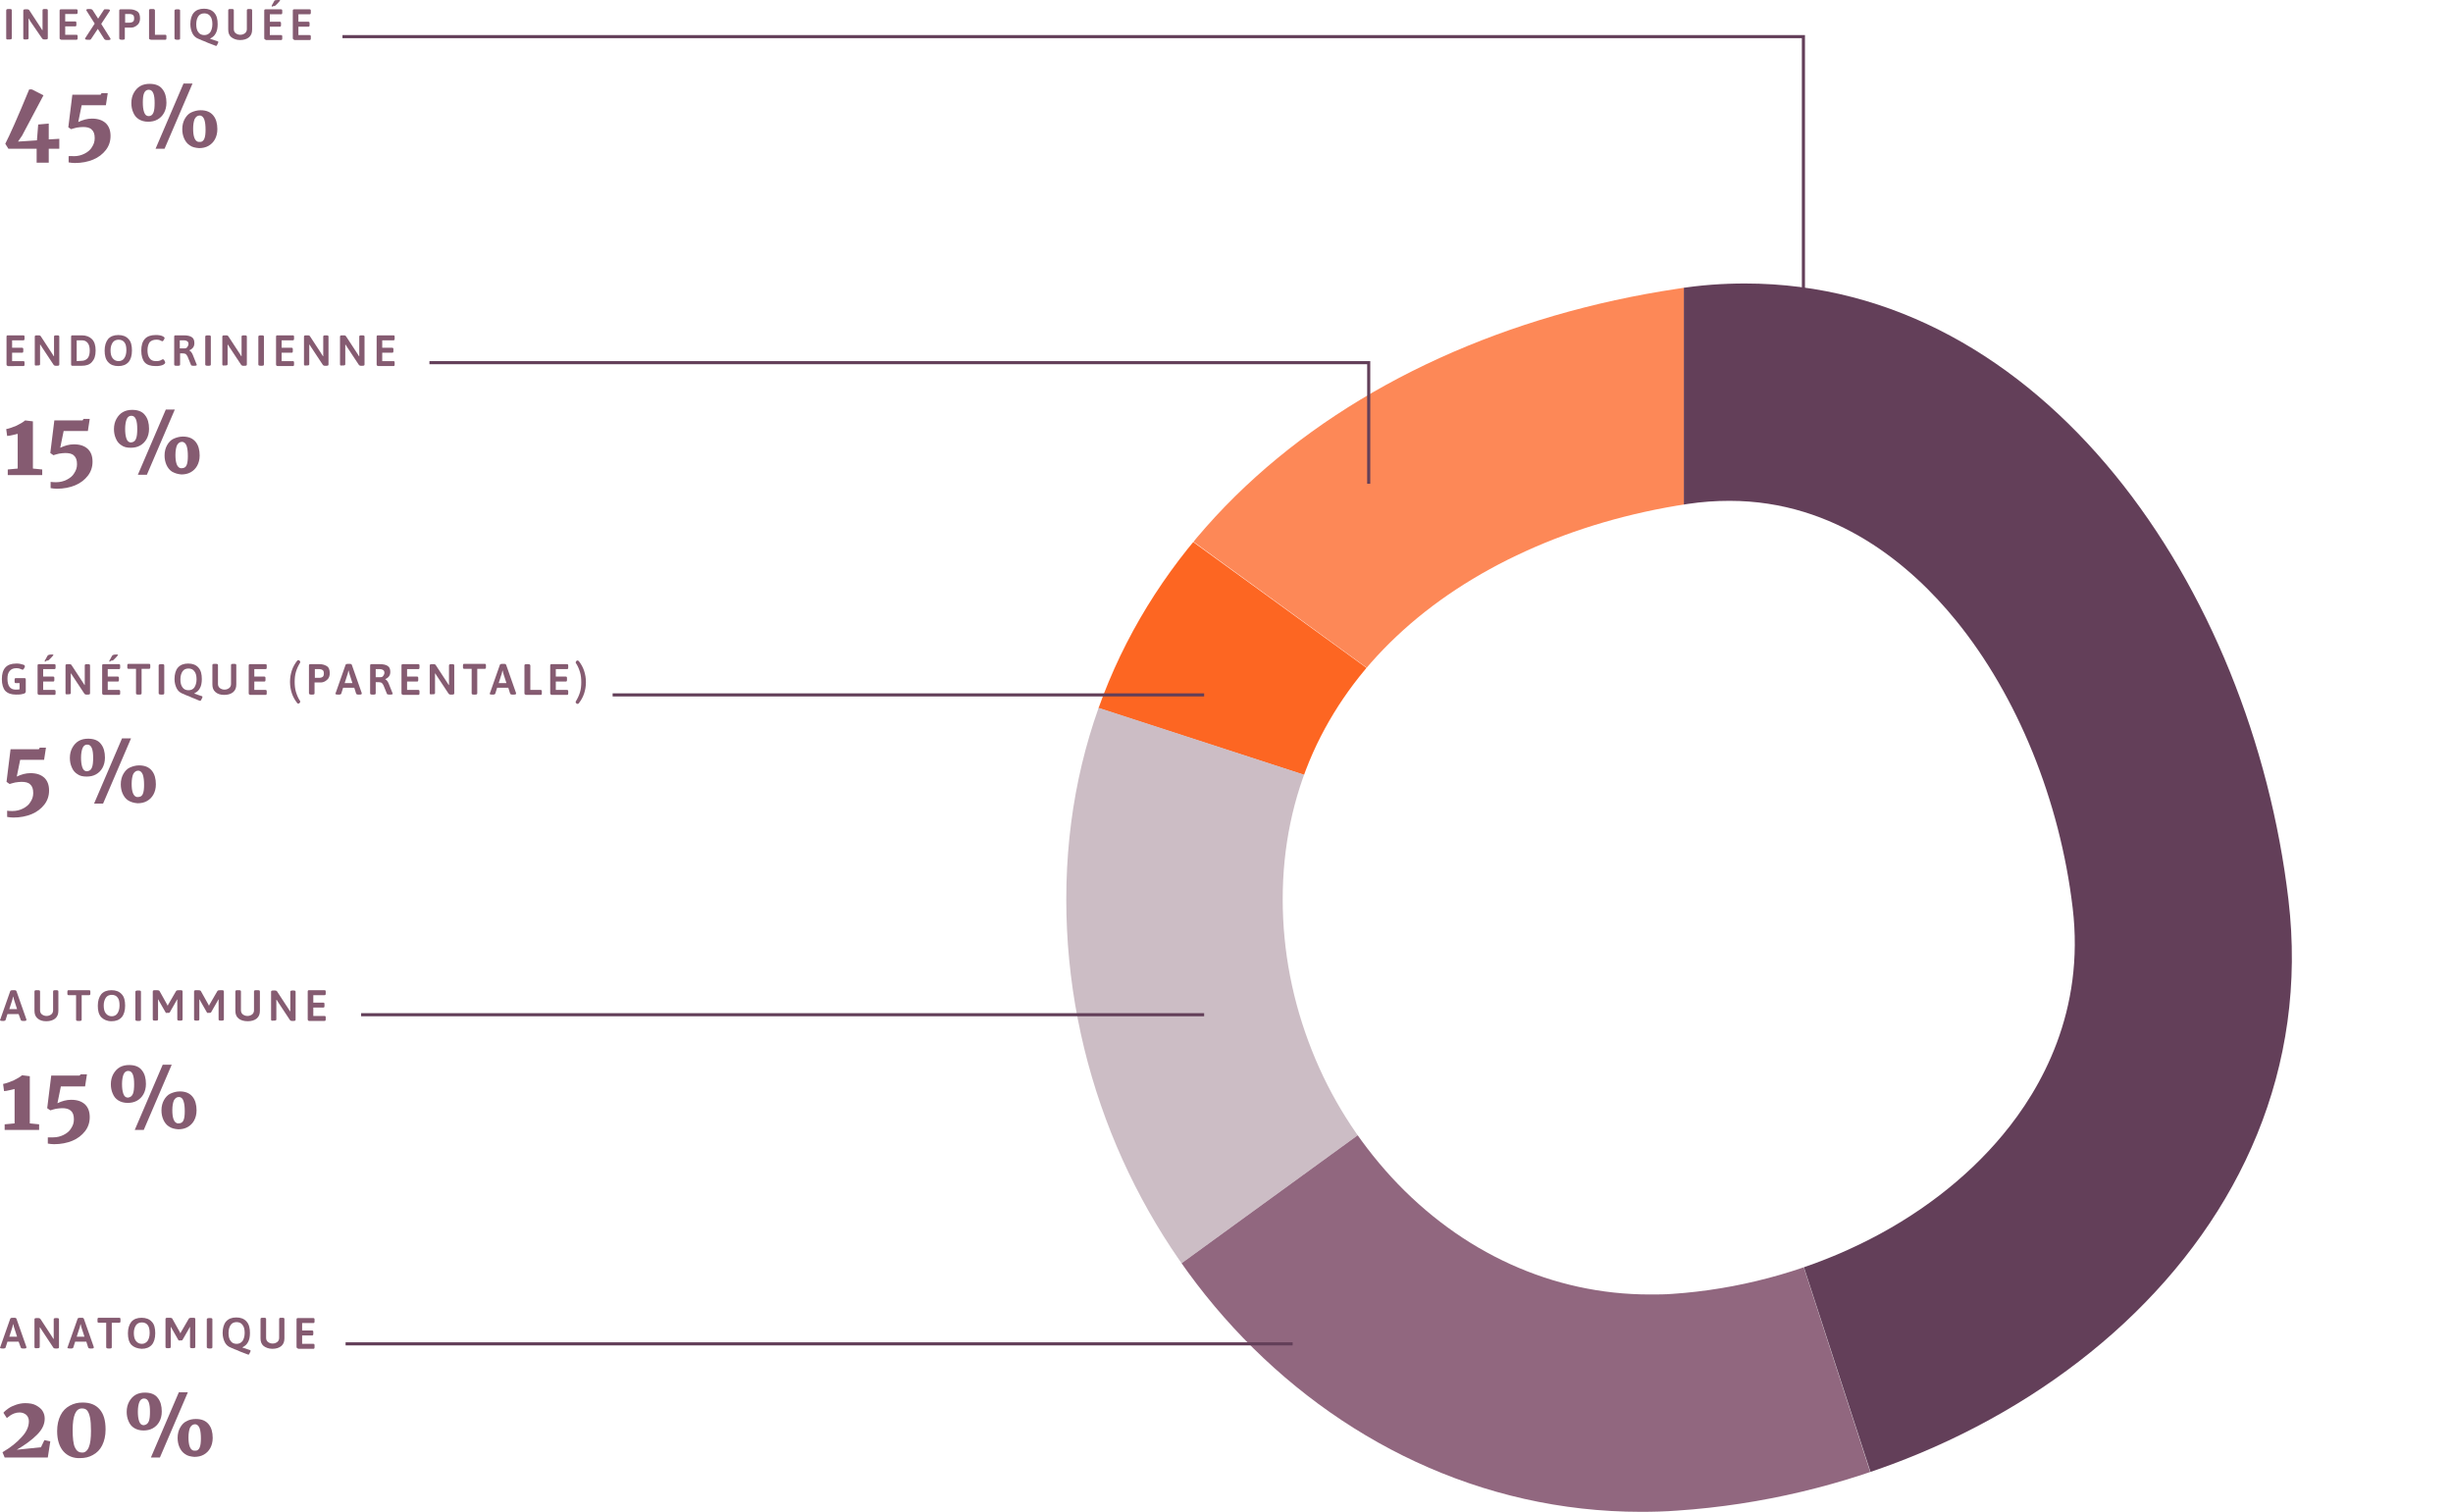 <?xml version="1.0" encoding="utf-8"?>
<!-- Generator: Adobe Illustrator 22.1.0, SVG Export Plug-In . SVG Version: 6.00 Build 0)  -->
<svg version="1.1" id="Layer_1" xmlns="http://www.w3.org/2000/svg" xmlns:xlink="http://www.w3.org/1999/xlink" x="0px" y="0px"
	 viewBox="0 0 790 486.9" style="enable-background:new 0 0 790 486.9;" xml:space="preserve">
<style type="text/css">
	.st0{display:none;}
	.st1{display:inline;}
	.st2{clip-path:url(#SVGID_2_);}
	.st3{fill:#633F59;}
	.st4{fill:#91677F;}
	.st5{fill:#FD6622;}
	.st6{fill:#FD8857;}
	.st7{clip-path:url(#SVGID_6_);}
	.st8{fill:#CCBDC5;}
	.st9{fill:#855B71;}
	.st10{fill:none;stroke:#633F59;stroke-miterlimit:10;}
</style>
<g>
	<g class="st0">
		<g class="st1">
			<defs>
				<path id="SVGID_1_" d="M420,161.3c34.3,0,58.6,20.9,72.9,38.5c19.8,24.3,33.5,58,37.6,92.5c4,33.3-10,58.2-22.5,73.2
					c-11.8,14.2-27.7,26.4-46.2,35.3c-18.6,9-39.4,14.5-60.1,15.9c-2.4,0.2-4.9,0.2-7.4,0.2c-31.2,0-60.7-13.4-83.2-37.8
					c-10.9-11.9-19.6-25.6-25.6-40.8c-6.2-15.6-9.4-32-9.4-48.7c0-16.8,3.3-32.7,9.8-47.3c6.2-13.8,15.2-26.4,26.9-37.4
					c23.2-21.9,56.5-37,93.7-42.6C411.2,161.6,415.6,161.3,420,161.3L420,161.3 M425,91.3c-7.1,0-14.4,0.5-21.8,1.7
					c-108.7,16.3-196.8,88-196.8,196.7c0,104.8,81.9,197.2,185.1,197.2c3.9,0,7.8-0.1,11.7-0.4c108.4-7.3,209.7-88.1,196.8-196.8
					C588.1,189.2,521,91.3,425,91.3L425,91.3z"/>
			</defs>
			<clipPath id="SVGID_2_">
				<use xlink:href="#SVGID_1_"  style="overflow:visible;"/>
			</clipPath>
			<g class="st2">
				<g>
					<g>
						<path class="st3" d="M405.4,287.9l219.7,71.4c39.4-121.3-27-251.7-148.3-291.1c-24.3-7.9-45.9-11.3-71.4-11.3V287.9z"/>
					</g>
				</g>
				<g>
					<g>
						<path class="st4" d="M405.4,287.9l-219.7,71.4C225.1,480.6,355.4,547,476.8,507.6c72.8-23.7,124.7-75.5,148.3-148.3
							L405.4,287.9z"/>
					</g>
				</g>
				<g>
					<g>
						<path class="st5" d="M405.4,287.9L269.6,101.1c-82.6,60-115.5,161.2-83.9,258.3L405.4,287.9z"/>
					</g>
				</g>
				<g>
					<g>
						<path class="st6" d="M405.4,287.9v-231c-51,0-94.5,14.1-135.8,44.1L405.4,287.9z"/>
					</g>
				</g>
			</g>
		</g>
		<g class="st1">
			<defs>
				<path id="SVGID_3_" d="M420,161.3c34.3,0,58.6,20.9,72.9,38.5c19.8,24.3,33.5,58,37.6,92.5c4,33.3-10,58.2-22.5,73.2
					c-11.8,14.2-27.7,26.4-46.2,35.3c-18.6,9-39.4,14.5-60.1,15.9c-2.4,0.2-4.9,0.2-7.4,0.2c-31.2,0-60.7-13.4-83.2-37.8
					c-10.9-11.9-19.6-25.6-25.6-40.8c-6.2-15.6-9.4-32-9.4-48.7c0-16.8,3.3-32.7,9.8-47.3c6.2-13.8,15.2-26.4,26.9-37.4
					c23.2-21.9,56.5-37,93.7-42.6C411.2,161.6,415.6,161.3,420,161.3L420,161.3 M425,91.3c-7.1,0-14.4,0.5-21.8,1.7
					c-108.7,16.3-196.8,88-196.8,196.7c0,104.8,81.9,197.2,185.1,197.2c3.9,0,7.8-0.1,11.7-0.4c108.4-7.3,209.7-88.1,196.8-196.8
					C588.1,189.2,521,91.3,425,91.3L425,91.3z"/>
			</defs>
			<clipPath id="SVGID_4_">
				<use xlink:href="#SVGID_3_"  style="overflow:visible;"/>
			</clipPath>
		</g>
	</g>
	<g>
		<g>
			<defs>
				<path id="SVGID_5_" d="M557,161.3c34.3,0,58.6,20.9,72.9,38.5c19.8,24.3,33.5,58,37.6,92.5c4,33.3-10,58.2-22.5,73.2
					c-11.8,14.2-27.7,26.4-46.2,35.3c-18.6,9-39.4,14.5-60.1,15.9c-2.4,0.2-4.9,0.2-7.4,0.2c-31.2,0-60.7-13.4-83.2-37.8
					c-10.9-11.9-19.6-25.6-25.6-40.8c-6.2-15.6-9.4-32-9.4-48.7c0-16.8,3.3-32.7,9.8-47.3c6.2-13.8,15.2-26.4,26.9-37.4
					c23.2-21.9,56.5-37,93.7-42.6C548.2,161.6,552.6,161.3,557,161.3L557,161.3 M562,91.3c-7.1,0-14.4,0.5-21.8,1.7
					c-108.7,16.3-196.8,88-196.8,196.7c0,104.8,81.9,197.2,185.1,197.2c3.9,0,7.8-0.1,11.7-0.4c108.4-7.3,209.7-88.1,196.8-196.8
					C725.1,189.2,658,91.3,562,91.3L562,91.3z"/>
			</defs>
			<clipPath id="SVGID_6_">
				<use xlink:href="#SVGID_5_"  style="overflow:visible;"/>
			</clipPath>
			<g class="st7">
				<g>
					<g>
						<path class="st6" d="M542.3,289.3L366.1,161.2c42.4-58.4,104.1-89.8,176.3-89.8v217.9H542.3z"/>
					</g>
				</g>
				<g>
					<g>
						<path class="st5" d="M542.3,289.3L335.1,222c7.4-22.9,16.8-41.3,30.9-60.7L542.3,289.3z"/>
					</g>
				</g>
				<g>
					<g>
						<path class="st8" d="M542.3,289.3l-176.2,128c-42.4-58.4-53.3-126.7-30.9-195.4L542.3,289.3z"/>
					</g>
				</g>
				<g>
					<g>
						<path class="st4" d="M542.3,289.3l67.3,207.2c-91.6,29.7-187-1.3-243.6-79.1L542.3,289.3z"/>
					</g>
				</g>
				<g>
					<g>
						<path class="st3" d="M542.3,289.3V71.4c120.3,0,217.9,97.5,217.9,217.9c0,96.3-59,177.5-150.5,207.2L542.3,289.3z"/>
					</g>
				</g>
			</g>
		</g>
		<g>
			<defs>
				<path id="SVGID_7_" d="M557,161.3c34.3,0,58.6,20.9,72.9,38.5c19.8,24.3,33.5,58,37.6,92.5c4,33.3-10,58.2-22.5,73.2
					c-11.8,14.2-27.7,26.4-46.2,35.3c-18.6,9-39.4,14.5-60.1,15.9c-2.4,0.2-4.9,0.2-7.4,0.2c-31.2,0-60.7-13.4-83.2-37.8
					c-10.9-11.9-19.6-25.6-25.6-40.8c-6.2-15.6-9.4-32-9.4-48.7c0-16.8,3.3-32.7,9.8-47.3c6.2-13.8,15.2-26.4,26.9-37.4
					c23.2-21.9,56.5-37,93.7-42.6C548.2,161.6,552.6,161.3,557,161.3L557,161.3 M562,91.3c-7.1,0-14.4,0.5-21.8,1.7
					c-108.7,16.3-196.8,88-196.8,196.7c0,104.8,81.9,197.2,185.1,197.2c3.9,0,7.8-0.1,11.7-0.4c108.4-7.3,209.7-88.1,196.8-196.8
					C725.1,189.2,658,91.3,562,91.3L562,91.3z"/>
			</defs>
			<clipPath id="SVGID_8_">
				<use xlink:href="#SVGID_7_"  style="overflow:visible;"/>
			</clipPath>
		</g>
	</g>
</g>
<g>
	<path class="st9" d="M2.2,117.7c-0.1-0.1-0.1-0.2-0.1-0.4v-8.8c0-0.2,0-0.3,0.1-0.4s0.2-0.1,0.4-0.1h4.9c0.1,0,0.2,0,0.3,0.1
		c0.1,0.1,0.1,0.2,0.1,0.5v0.4c0,0.2,0,0.4-0.1,0.5s-0.2,0.1-0.3,0.1H3.9v2.4h3.2c0.1,0,0.2,0,0.3,0.1c0.1,0.1,0.1,0.2,0.1,0.5v0.4
		c0,0.2,0,0.4-0.1,0.5s-0.2,0.1-0.3,0.1H3.9v2.7h3.6c0.1,0,0.2,0,0.3,0.1c0.1,0.1,0.1,0.2,0.1,0.5v0.4c0,0.2,0,0.4-0.1,0.5
		s-0.2,0.1-0.3,0.1H2.6C2.4,117.8,2.3,117.8,2.2,117.7z"/>
	<path class="st9" d="M11.2,117.4v-9c0-0.3,0.2-0.4,0.7-0.4h0.5c0.2,0,0.4,0,0.5,0.1c0.1,0,0.2,0.1,0.3,0.3l3.6,5.5
		c0.2,0.3,0.4,0.6,0.5,0.8h0.1c0-0.2,0-0.5,0-1v-5.3c0-0.3,0.2-0.4,0.7-0.4h0.3c0.5,0,0.7,0.1,0.7,0.4v9c0,0.3-0.2,0.4-0.7,0.4H18
		c-0.2,0-0.4,0-0.5-0.1s-0.2-0.1-0.3-0.3l-3.7-5.6c-0.2-0.3-0.4-0.6-0.5-0.8h-0.1c0,0.2,0,0.5,0,1v5.3c0,0.3-0.2,0.4-0.7,0.4h-0.3
		C11.4,117.8,11.2,117.7,11.2,117.4z"/>
	<path class="st9" d="M23,117.7c-0.1-0.1-0.1-0.2-0.1-0.4v-8.8c0-0.2,0-0.3,0.1-0.4s0.2-0.1,0.4-0.1h2.9c1.4,0,2.5,0.4,3.3,1.2
		s1.2,2,1.2,3.7s-0.4,2.8-1.2,3.7s-1.9,1.2-3.3,1.2h-2.9C23.2,117.8,23.1,117.8,23,117.7z M26.3,116.2c0.8,0,1.4-0.3,1.9-0.8
		c0.5-0.6,0.7-1.4,0.7-2.5s-0.2-1.9-0.7-2.5s-1.1-0.8-1.9-0.8h-1.6v6.7L26.3,116.2L26.3,116.2z"/>
	<path class="st9" d="M34.8,116.6c-0.8-0.9-1.1-2.1-1.1-3.7s0.4-2.8,1.1-3.7c0.8-0.9,1.9-1.3,3.3-1.3c1.4,0,2.5,0.4,3.3,1.3
		c0.8,0.8,1.1,2.1,1.1,3.7s-0.4,2.9-1.1,3.7c-0.8,0.9-1.9,1.3-3.3,1.3S35.6,117.5,34.8,116.6z M40,115.4c0.4-0.6,0.7-1.4,0.7-2.6
		s-0.2-2-0.6-2.5c-0.4-0.6-1.1-0.9-1.9-0.9c-0.8,0-1.5,0.3-1.9,0.9s-0.7,1.4-0.7,2.5s0.2,2,0.7,2.6s1.1,0.9,1.9,0.9
		C38.9,116.3,39.6,116,40,115.4z"/>
	<path class="st9" d="M46.6,116.7c-0.7-0.8-1.1-2.1-1.1-3.8c0-3.3,1.5-5,4.6-5c0.5,0,0.9,0,1.4,0.1s0.8,0.2,1.1,0.4
		c0.2,0.1,0.4,0.3,0.4,0.4s0,0.3-0.1,0.4c-0.1,0.2-0.2,0.3-0.3,0.5c-0.1,0.1-0.2,0.2-0.3,0.2c0,0-0.1,0-0.3-0.1s-0.4-0.2-0.7-0.3
		c-0.3-0.1-0.6-0.1-1-0.1c-0.9,0-1.6,0.3-2.1,0.8c-0.4,0.6-0.7,1.4-0.7,2.6c0,1.1,0.2,2,0.7,2.6c0.4,0.6,1.1,0.9,2,0.9
		c0.4,0,0.8,0,1.1-0.1s0.6-0.2,0.9-0.4c0.1-0.1,0.3-0.1,0.3-0.1c0.1,0,0.2,0.1,0.3,0.2s0.2,0.3,0.3,0.5s0.1,0.3,0.1,0.4
		c0,0.2-0.2,0.4-0.5,0.6s-0.7,0.3-1.2,0.4s-0.9,0.1-1.4,0.1C48.5,117.9,47.3,117.5,46.6,116.7z"/>
	<path class="st9" d="M56.1,117.4v-8.9c0-0.2,0-0.3,0.1-0.4s0.2-0.1,0.4-0.1h2.6c1.2,0,2,0.2,2.6,0.6s0.8,1.1,0.8,1.9
		c0,0.5-0.1,1-0.4,1.4c-0.3,0.4-0.7,0.7-1.2,0.9v0.1c0.2,0.1,0.4,0.2,0.6,0.5c0.2,0.3,0.4,0.6,0.5,0.9l1.2,3c0,0.1,0.1,0.2,0.1,0.2
		c0,0.2-0.3,0.3-0.8,0.3h-0.4c-0.4,0-0.7-0.1-0.7-0.3l-1.1-2.7c-0.2-0.4-0.4-0.6-0.6-0.8c-0.2-0.1-0.6-0.2-1-0.2H58v3.6
		c0,0.3-0.2,0.4-0.7,0.4h-0.4C56.3,117.8,56.1,117.7,56.1,117.4z M59.4,112.2c0.4,0,0.7-0.1,0.9-0.4s0.4-0.6,0.4-1s-0.1-0.7-0.4-0.9
		s-0.6-0.3-1-0.3h-1.4v2.6C57.9,112.2,59.4,112.2,59.4,112.2z"/>
	<path class="st9" d="M66.1,117.4v-9c0-0.3,0.3-0.4,0.8-0.4h0.3c0.5,0,0.7,0.1,0.7,0.4v9c0,0.3-0.2,0.4-0.7,0.4h-0.3
		C66.4,117.8,66.1,117.7,66.1,117.4z"/>
	<path class="st9" d="M71.6,117.4v-9c0-0.3,0.2-0.4,0.7-0.4h0.5c0.2,0,0.4,0,0.5,0.1c0.1,0,0.2,0.1,0.3,0.3l3.6,5.5
		c0.2,0.3,0.4,0.6,0.5,0.8h0.1c0-0.2,0-0.5,0-1v-5.3c0-0.3,0.2-0.4,0.7-0.4h0.3c0.5,0,0.7,0.1,0.7,0.4v9c0,0.3-0.2,0.4-0.7,0.4h-0.4
		c-0.2,0-0.4,0-0.5-0.1s-0.2-0.1-0.3-0.3l-3.7-5.6c-0.2-0.3-0.4-0.6-0.5-0.8h-0.1c0,0.2,0,0.5,0,1v5.3c0,0.3-0.2,0.4-0.7,0.4h-0.3
		C71.9,117.8,71.6,117.7,71.6,117.4z"/>
	<path class="st9" d="M83.2,117.4v-9c0-0.3,0.3-0.4,0.8-0.4h0.3c0.5,0,0.7,0.1,0.7,0.4v9c0,0.3-0.2,0.4-0.7,0.4H84
		C83.5,117.8,83.2,117.7,83.2,117.4z"/>
	<path class="st9" d="M89,117.7c-0.1-0.1-0.1-0.2-0.1-0.4v-8.8c0-0.2,0-0.3,0.1-0.4s0.2-0.1,0.4-0.1h4.9c0.1,0,0.2,0,0.3,0.1
		c0.1,0.1,0.1,0.2,0.1,0.5v0.4c0,0.2,0,0.4-0.1,0.5s-0.2,0.1-0.3,0.1h-3.6v2.4h3.2c0.1,0,0.2,0,0.3,0.1c0.1,0.1,0.1,0.2,0.1,0.5v0.4
		c0,0.2,0,0.4-0.1,0.5s-0.2,0.1-0.3,0.1h-3.2v2.7h3.6c0.1,0,0.2,0,0.3,0.1c0.1,0.1,0.1,0.2,0.1,0.5v0.4c0,0.2,0,0.4-0.1,0.5
		s-0.2,0.1-0.3,0.1h-4.9C89.2,117.8,89,117.8,89,117.7z"/>
	<path class="st9" d="M97.9,117.4v-9c0-0.3,0.2-0.4,0.7-0.4h0.5c0.2,0,0.4,0,0.5,0.1c0.1,0,0.2,0.1,0.3,0.3l3.6,5.5
		c0.2,0.3,0.4,0.6,0.5,0.8h0.1c0-0.2,0-0.5,0-1v-5.3c0-0.3,0.2-0.4,0.7-0.4h0.3c0.5,0,0.7,0.1,0.7,0.4v9c0,0.3-0.2,0.4-0.7,0.4h-0.4
		c-0.2,0-0.4,0-0.5-0.1s-0.2-0.1-0.3-0.3l-3.7-5.6c-0.2-0.3-0.4-0.6-0.5-0.8h-0.1c0,0.2,0,0.5,0,1v5.3c0,0.3-0.2,0.4-0.7,0.4h-0.3
		C98.2,117.8,97.9,117.7,97.9,117.4z"/>
	<path class="st9" d="M109.5,117.4v-9c0-0.3,0.2-0.4,0.7-0.4h0.5c0.2,0,0.4,0,0.5,0.1c0.1,0,0.2,0.1,0.3,0.3l3.6,5.5
		c0.2,0.3,0.4,0.6,0.5,0.8h0.1c0-0.2,0-0.5,0-1v-5.3c0-0.3,0.2-0.4,0.7-0.4h0.3c0.5,0,0.7,0.1,0.7,0.4v9c0,0.3-0.2,0.4-0.7,0.4h-0.4
		c-0.2,0-0.4,0-0.5-0.1s-0.2-0.1-0.3-0.3l-3.7-5.6c-0.2-0.3-0.4-0.6-0.5-0.8h-0.1c0,0.2,0,0.5,0,1v5.3c0,0.3-0.2,0.4-0.7,0.4h-0.3
		C109.8,117.8,109.5,117.7,109.5,117.4z"/>
	<path class="st9" d="M121.4,117.7c-0.1-0.1-0.1-0.2-0.1-0.4v-8.8c0-0.2,0-0.3,0.1-0.4s0.2-0.1,0.4-0.1h4.9c0.1,0,0.2,0,0.3,0.1
		c0.1,0.1,0.1,0.2,0.1,0.5v0.4c0,0.2,0,0.4-0.1,0.5s-0.2,0.1-0.3,0.1h-3.6v2.4h3.2c0.1,0,0.2,0,0.3,0.1c0.1,0.1,0.1,0.2,0.1,0.5v0.4
		c0,0.2,0,0.4-0.1,0.5s-0.2,0.1-0.3,0.1h-3.2v2.7h3.6c0.1,0,0.2,0,0.3,0.1c0.1,0.1,0.1,0.2,0.1,0.5v0.4c0,0.2,0,0.4-0.1,0.5
		s-0.2,0.1-0.3,0.1h-4.9C121.6,117.8,121.4,117.8,121.4,117.7z"/>
	<path class="st9" d="M5.8,139.7c-0.3,0.1-0.9,0.2-1.7,0.4s-1.4,0.3-1.8,0.3L2,138.2c1-0.2,2.1-0.6,3.3-1.1c1.2-0.6,2.1-1.1,2.8-1.7
		l0,0l2.5,0.3v15.2l3,0.3v1.8H2.5v-1.8l3.2-0.3v-11.2H5.8z"/>
	<path class="st9" d="M18.1,155.3c1.3,0,2.4-0.3,3.4-0.8s1.9-1.2,2.4-2.1c0.6-0.9,0.9-1.8,0.9-2.9c0-1.3-0.3-2.2-1-2.8
		c-0.6-0.6-1.6-0.8-2.8-0.8c-0.6,0-1.3,0.1-2,0.2c-0.7,0.2-1.3,0.3-1.8,0.5l-1-0.7l1.3-10.5h9.1l0.3-0.5h2l-0.6,3.9h-7.8l-1.1,5.4
		c1.5-0.7,2.9-1.1,4.4-1.1c2,0,3.4,0.5,4.5,1.5c1,1,1.5,2.3,1.5,4.1c0,1.7-0.5,3.2-1.5,4.5s-2.4,2.4-4.1,3.1
		c-1.7,0.7-3.7,1.1-5.9,1.1c-0.7,0-1.4-0.1-2-0.2v-2C17.1,155.3,17.6,155.3,18.1,155.3z"/>
	<path class="st9" d="M39.1,143.4c-0.8-0.5-1.4-1.2-1.8-2.2c-0.4-0.9-0.6-1.9-0.6-3c0-1.3,0.3-2.4,0.8-3.3c0.5-0.9,1.2-1.7,2.1-2.2
		c0.9-0.5,1.9-0.7,3-0.7c1.9,0,3.3,0.6,4.1,1.7c0.9,1.1,1.3,2.6,1.3,4.4c0,1.3-0.3,2.4-0.8,3.3c-0.5,0.9-1.2,1.6-2.1,2.1
		s-1.9,0.7-3,0.7C40.9,144.2,39.9,144,39.1,143.4z M43.8,141.3c0.3-0.7,0.4-1.8,0.4-3.1s-0.1-2.3-0.4-3.1c-0.3-0.8-0.8-1.2-1.5-1.2
		s-1.2,0.4-1.5,1.1c-0.3,0.7-0.5,1.8-0.5,3.1c0,1.2,0.1,2.2,0.4,3.1c0.3,0.9,0.8,1.3,1.5,1.3C43,142.4,43.5,142.1,43.8,141.3z
		 M53.4,131.9h2.9l-9,21h-2.9L53.4,131.9z M55.4,151.9c-0.8-0.5-1.4-1.3-1.8-2.2c-0.4-0.9-0.6-1.9-0.6-3c0-1.3,0.3-2.4,0.8-3.3
		c0.5-0.9,1.2-1.7,2.1-2.1s1.9-0.7,3-0.7c1.9,0,3.2,0.6,4.1,1.7c0.9,1.1,1.3,2.6,1.3,4.4c0,1.3-0.3,2.4-0.8,3.3
		c-0.5,0.9-1.2,1.6-2.1,2.1s-1.9,0.7-3,0.7C57.2,152.7,56.3,152.4,55.4,151.9z M60.1,149.8c0.3-0.7,0.4-1.7,0.4-2.9
		c0-1.3-0.1-2.4-0.4-3.3c-0.3-0.8-0.8-1.3-1.5-1.3s-1.2,0.4-1.6,1.1c-0.3,0.7-0.5,1.8-0.5,3.1c0,1.2,0.1,2.2,0.4,3
		c0.3,0.8,0.8,1.3,1.5,1.3C59.3,150.8,59.8,150.5,60.1,149.8z"/>
</g>
<g>
	<path class="st9" d="M8.2,218.5c0.1,0.1,0.1,0.2,0.1,0.4v3.8c0,0.4-0.3,0.7-1,0.8c-0.7,0.2-1.4,0.2-2.2,0.2c-1.5,0-2.6-0.4-3.4-1.2
		c-0.7-0.8-1.1-2.1-1.1-3.8c0-3.3,1.5-5,4.6-5c0.4,0,0.9,0,1.3,0.1s0.8,0.2,1.1,0.3c0.3,0.1,0.4,0.3,0.4,0.5c0,0.1,0,0.3-0.1,0.4
		c-0.1,0.2-0.2,0.3-0.3,0.5c-0.1,0.1-0.2,0.2-0.3,0.2c0,0-0.1,0-0.3-0.1s-0.5-0.2-0.8-0.3s-0.7-0.1-1-0.1c-0.9,0-1.6,0.3-2.1,0.9
		s-0.7,1.4-0.7,2.5c0,2.3,0.9,3.5,2.6,3.5c0.5,0,0.9,0,1.3-0.1v-2H5.1c-0.1,0-0.2,0-0.3-0.1c-0.1-0.1-0.1-0.2-0.1-0.5V219
		c0-0.2,0-0.4,0.1-0.5s0.2-0.1,0.3-0.1h2.7C8,218.4,8.1,218.4,8.2,218.5z"/>
	<path class="st9" d="M12.2,223.6c-0.1-0.1-0.1-0.2-0.1-0.4v-8.8c0-0.2,0-0.3,0.1-0.4c0.1-0.1,0.2-0.1,0.4-0.1h4.9
		c0.1,0,0.2,0,0.3,0.1c0.1,0.1,0.1,0.2,0.1,0.5v0.4c0,0.2,0,0.4-0.1,0.5s-0.2,0.1-0.3,0.1h-3.6v2.4h3.2c0.1,0,0.2,0,0.3,0.1
		c0.1,0.1,0.1,0.2,0.1,0.5v0.4c0,0.2,0,0.4-0.1,0.5s-0.2,0.1-0.3,0.1h-3.2v2.7h3.6c0.1,0,0.2,0,0.3,0.1c0.1,0.1,0.1,0.2,0.1,0.5v0.4
		c0,0.2,0,0.4-0.1,0.5s-0.2,0.1-0.3,0.1h-4.9C12.4,223.7,12.3,223.7,12.2,223.6z M14.5,213.1c-0.1,0-0.1-0.1-0.1-0.2
		c0,0,0-0.1,0.1-0.3c0.1-0.1,0.2-0.3,0.3-0.5s0.3-0.5,0.5-0.9c0.1-0.2,0.5-0.4,1.1-0.4c0.3,0,0.5,0,0.6,0s0.2,0.1,0.2,0.1
		c0,0.1,0,0.1-0.1,0.2s-0.3,0.4-0.7,0.8l-0.6,0.6c-0.2,0.2-0.5,0.3-0.9,0.3C14.7,213.1,14.6,213.1,14.5,213.1z"/>
	<path class="st9" d="M21.1,223.3v-9c0-0.3,0.2-0.4,0.7-0.4h0.5c0.2,0,0.4,0,0.5,0.1c0.1,0,0.2,0.1,0.3,0.3l3.6,5.5
		c0.2,0.3,0.4,0.6,0.5,0.8h0.1c0-0.2,0-0.5,0-1v-5.3c0-0.3,0.2-0.4,0.7-0.4h0.3c0.5,0,0.7,0.1,0.7,0.4v9c0,0.3-0.2,0.4-0.7,0.4h-0.4
		c-0.2,0-0.4,0-0.5-0.1s-0.2-0.1-0.3-0.3l-3.7-5.6c-0.2-0.3-0.4-0.6-0.5-0.8h-0.1c0,0.2,0,0.5,0,1v5.3c0,0.3-0.2,0.4-0.7,0.4h-0.3
		C21.4,223.7,21.1,223.6,21.1,223.3z"/>
	<path class="st9" d="M33,223.6c-0.1-0.1-0.1-0.2-0.1-0.4v-8.8c0-0.2,0-0.3,0.1-0.4c0.1-0.1,0.2-0.1,0.4-0.1h4.9
		c0.1,0,0.2,0,0.3,0.1s0.1,0.2,0.1,0.5v0.4c0,0.2,0,0.4-0.1,0.5s-0.2,0.1-0.3,0.1h-3.6v2.4h3.2c0.1,0,0.2,0,0.3,0.1s0.1,0.2,0.1,0.5
		v0.4c0,0.2,0,0.4-0.1,0.5s-0.2,0.1-0.3,0.1h-3.2v2.7h3.6c0.1,0,0.2,0,0.3,0.1s0.1,0.2,0.1,0.5v0.4c0,0.2,0,0.4-0.1,0.5
		s-0.2,0.1-0.3,0.1h-4.9C33.2,223.7,33.1,223.7,33,223.6z M35.3,213.1c-0.1,0-0.1-0.1-0.1-0.2c0,0,0-0.1,0.1-0.3
		c0.1-0.1,0.2-0.3,0.3-0.5s0.3-0.5,0.5-0.9c0.1-0.2,0.5-0.4,1.1-0.4c0.3,0,0.5,0,0.6,0s0.2,0.1,0.2,0.1c0,0.1,0,0.1-0.1,0.2
		s-0.3,0.4-0.7,0.8l-0.6,0.6c-0.2,0.2-0.5,0.3-0.9,0.3C35.5,213.1,35.3,213.1,35.3,213.1z"/>
	<path class="st9" d="M43.8,223.3v-7.9h-2.4c-0.1,0-0.2,0-0.3-0.1s-0.1-0.2-0.1-0.5v-0.4c0-0.2,0-0.4,0.1-0.5s0.2-0.1,0.3-0.1H48
		c0.1,0,0.2,0,0.3,0.1s0.1,0.2,0.1,0.5v0.4c0,0.2,0,0.4-0.1,0.5s-0.2,0.1-0.3,0.1h-2.4v7.9c0,0.3-0.2,0.4-0.7,0.4h-0.4
		C44,223.7,43.8,223.6,43.8,223.3z"/>
	<path class="st9" d="M51.1,223.3v-9c0-0.3,0.3-0.4,0.8-0.4h0.3c0.5,0,0.7,0.1,0.7,0.4v9c0,0.3-0.2,0.4-0.7,0.4h-0.3
		C51.4,223.7,51.1,223.6,51.1,223.3z"/>
	<path class="st9" d="M62.4,224.9c-0.3-0.1-0.8-0.3-1.4-0.6c-0.6-0.2-1.3-0.5-2.2-0.9c-0.8-0.3-1.5-0.9-1.9-1.7s-0.7-1.8-0.7-3
		c0-1.6,0.4-2.9,1.1-3.7c0.8-0.9,1.9-1.3,3.3-1.3c1.4,0,2.5,0.4,3.3,1.3c0.8,0.9,1.1,2.1,1.1,3.7c0,1.2-0.2,2.2-0.6,2.9
		c-0.4,0.8-1,1.3-1.8,1.7v0.1l2.4,0.8c0.1,0,0.2,0.1,0.2,0.2c0,0.1,0,0.2-0.1,0.4s-0.2,0.4-0.3,0.6s-0.2,0.3-0.3,0.3
		C64.5,225.8,63.8,225.5,62.4,224.9z M62.6,221.4c0.4-0.6,0.7-1.5,0.7-2.6s-0.2-2-0.7-2.6c-0.4-0.6-1.1-0.9-1.9-0.9
		s-1.5,0.3-1.9,0.9s-0.7,1.4-0.7,2.6c0,1.1,0.2,2,0.7,2.6c0.4,0.6,1.1,0.9,1.9,0.9C61.5,222.3,62.2,222,62.6,221.4z"/>
	<path class="st9" d="M69.4,222.9c-0.7-0.6-1-1.4-1-2.5v-6.2c0-0.3,0.2-0.4,0.7-0.4h0.4c0.5,0,0.7,0.1,0.7,0.4v6.1
		c0,0.5,0.2,1,0.6,1.3s0.9,0.5,1.5,0.5s1.1-0.2,1.5-0.5s0.6-0.8,0.6-1.3v-6.1c0-0.3,0.2-0.4,0.7-0.4h0.3c0.5,0,0.7,0.1,0.7,0.4v6.2
		c0,1.1-0.3,1.9-1,2.5s-1.7,0.9-2.9,0.9S70.1,223.5,69.4,222.9z"/>
	<path class="st9" d="M80.2,223.6c-0.1-0.1-0.1-0.2-0.1-0.4v-8.8c0-0.2,0-0.3,0.1-0.4c0.1-0.1,0.2-0.1,0.4-0.1h4.9
		c0.1,0,0.2,0,0.3,0.1c0.1,0.1,0.1,0.2,0.1,0.5v0.4c0,0.2,0,0.4-0.1,0.5s-0.2,0.1-0.3,0.1h-3.6v2.4h3.2c0.1,0,0.2,0,0.3,0.1
		c0.1,0.1,0.1,0.2,0.1,0.5v0.4c0,0.2,0,0.4-0.1,0.5s-0.2,0.1-0.3,0.1h-3.2v2.7h3.6c0.1,0,0.2,0,0.3,0.1c0.1,0.1,0.1,0.2,0.1,0.5v0.4
		c0,0.2,0,0.4-0.1,0.5s-0.2,0.1-0.3,0.1h-4.9C80.4,223.7,80.2,223.7,80.2,223.6z"/>
	<path class="st9" d="M95.7,226.4c-0.7-0.9-1.3-1.9-1.7-3.1c-0.4-1.2-0.6-2.4-0.6-3.7s0.2-2.5,0.6-3.7s1-2.2,1.7-3.1
		c0.1-0.1,0.2-0.2,0.4-0.2c0.1,0,0.3,0.1,0.4,0.2s0.2,0.2,0.2,0.4c0,0.1,0,0.2-0.1,0.3c-0.6,1-1,1.9-1.3,2.9s-0.4,2.1-0.4,3.2
		c0,1.1,0.1,2.2,0.4,3.2s0.7,2,1.3,2.9c0.1,0.1,0.1,0.2,0.1,0.3s-0.1,0.2-0.2,0.4c-0.1,0.1-0.3,0.2-0.4,0.2
		C96,226.6,95.8,226.6,95.7,226.4z"/>
	<path class="st9" d="M99.7,223.6c-0.1-0.1-0.2-0.2-0.2-0.3v-8.9c0-0.2,0-0.3,0.1-0.4c0.1-0.1,0.2-0.1,0.4-0.1h2.9
		c0.9,0,1.6,0.2,2.3,0.6c0.7,0.4,1,1.2,1,2.3c0,0.8-0.2,1.4-0.6,1.9c-0.4,0.4-0.8,0.7-1.3,0.9s-0.9,0.2-1.3,0.2h-1.7v3.5
		c0,0.3-0.2,0.4-0.7,0.4h-0.4C100,223.7,99.8,223.7,99.7,223.6z M102.9,218.3c0.4,0,0.7-0.1,1-0.3s0.4-0.6,0.4-1.1s-0.1-0.9-0.4-1.1
		c-0.3-0.2-0.6-0.3-1-0.3h-1.5v2.8L102.9,218.3L102.9,218.3z"/>
	<path class="st9" d="M108,223.4c0,0,0-0.1,0.1-0.2l3.2-9.1c0.1-0.2,0.3-0.3,0.7-0.3h0.6c0.4,0,0.6,0.1,0.7,0.3l3.2,9.1
		c0,0.1,0,0.2,0,0.2c0,0.2-0.2,0.3-0.7,0.3h-0.4c-0.4,0-0.6-0.1-0.7-0.3l-0.6-1.9h-3.6l-0.6,1.9c-0.1,0.2-0.3,0.3-0.6,0.3h-0.4
		C108.3,223.7,108,223.6,108,223.4z M113.5,220l-1-3.1c-0.1-0.2-0.1-0.5-0.2-0.9h-0.1c0,0.1,0,0.2-0.1,0.4c0,0.2-0.1,0.4-0.1,0.5
		l-1,3.1H113.5z"/>
	<path class="st9" d="M119.2,223.3v-8.9c0-0.2,0-0.3,0.1-0.4c0.1-0.1,0.2-0.1,0.4-0.1h2.6c1.2,0,2,0.2,2.6,0.6
		c0.6,0.4,0.8,1.1,0.8,1.9c0,0.5-0.1,1-0.4,1.4s-0.7,0.7-1.2,0.9v0.1c0.2,0.1,0.4,0.2,0.6,0.5s0.4,0.6,0.5,0.9l1.2,3
		c0,0.1,0.1,0.2,0.1,0.2c0,0.2-0.3,0.3-0.8,0.3h-0.4c-0.4,0-0.7-0.1-0.7-0.3l-1.1-2.7c-0.2-0.4-0.4-0.6-0.6-0.8
		c-0.2-0.1-0.6-0.2-1-0.2H121v3.6c0,0.3-0.2,0.4-0.7,0.4h-0.4C119.4,223.7,119.2,223.6,119.2,223.3z M122.5,218.1
		c0.4,0,0.7-0.1,0.9-0.4s0.4-0.6,0.4-1s-0.1-0.7-0.4-0.9s-0.6-0.3-1-0.3H121v2.6L122.5,218.1L122.5,218.1z"/>
	<path class="st9" d="M129.4,223.6c-0.1-0.1-0.1-0.2-0.1-0.4v-8.8c0-0.2,0-0.3,0.1-0.4c0.1-0.1,0.2-0.1,0.4-0.1h4.9
		c0.1,0,0.2,0,0.3,0.1s0.1,0.2,0.1,0.5v0.4c0,0.2,0,0.4-0.1,0.5s-0.2,0.1-0.3,0.1h-3.6v2.4h3.2c0.1,0,0.2,0,0.3,0.1s0.1,0.2,0.1,0.5
		v0.4c0,0.2,0,0.4-0.1,0.5s-0.2,0.1-0.3,0.1h-3.2v2.7h3.6c0.1,0,0.2,0,0.3,0.1s0.1,0.2,0.1,0.5v0.4c0,0.2,0,0.4-0.1,0.5
		s-0.2,0.1-0.3,0.1h-4.9C129.7,223.7,129.5,223.7,129.4,223.6z"/>
	<path class="st9" d="M138.4,223.3v-9c0-0.3,0.2-0.4,0.7-0.4h0.5c0.2,0,0.4,0,0.5,0.1c0.1,0,0.2,0.1,0.3,0.3l3.6,5.5
		c0.2,0.3,0.4,0.6,0.5,0.8h0.1c0-0.2,0-0.5,0-1v-5.3c0-0.3,0.2-0.4,0.7-0.4h0.3c0.5,0,0.7,0.1,0.7,0.4v9c0,0.3-0.2,0.4-0.7,0.4h-0.4
		c-0.2,0-0.4,0-0.5-0.1s-0.2-0.1-0.3-0.3l-3.7-5.6c-0.2-0.3-0.4-0.6-0.5-0.8h-0.1c0,0.2,0,0.5,0,1v5.3c0,0.3-0.2,0.4-0.7,0.4h-0.3
		C138.6,223.7,138.4,223.6,138.4,223.3z"/>
	<path class="st9" d="M151.9,223.3v-7.9h-2.4c-0.1,0-0.2,0-0.3-0.1s-0.1-0.2-0.1-0.5v-0.4c0-0.2,0-0.4,0.1-0.5s0.2-0.1,0.3-0.1h6.6
		c0.1,0,0.2,0,0.3,0.1s0.1,0.2,0.1,0.5v0.4c0,0.2,0,0.4-0.1,0.5s-0.2,0.1-0.3,0.1h-2.4v7.9c0,0.3-0.2,0.4-0.7,0.4h-0.4
		C152.1,223.7,151.9,223.6,151.9,223.3z"/>
	<path class="st9" d="M157.7,223.4c0,0,0-0.1,0.1-0.2l3.2-9.1c0.1-0.2,0.3-0.3,0.7-0.3h0.6c0.4,0,0.6,0.1,0.7,0.3l3.2,9.1
		c0,0.1,0,0.2,0,0.2c0,0.2-0.2,0.3-0.7,0.3H165c-0.4,0-0.6-0.1-0.7-0.3l-0.6-1.9h-3.6l-0.6,1.9c-0.1,0.2-0.3,0.3-0.6,0.3h-0.4
		C157.9,223.7,157.7,223.6,157.7,223.4z M163.1,220l-1-3.1c-0.1-0.2-0.1-0.5-0.2-0.9h-0.1c0,0.1,0,0.2-0.1,0.4
		c0,0.2-0.1,0.4-0.1,0.5l-1,3.1H163.1z"/>
	<path class="st9" d="M169,223.6c-0.1-0.1-0.1-0.2-0.1-0.4v-8.9c0-0.3,0.2-0.4,0.7-0.4h0.4c0.3,0,0.5,0,0.6,0.1s0.2,0.2,0.2,0.3v7.9
		h3.3c0.1,0,0.2,0,0.3,0.1s0.1,0.2,0.1,0.5v0.4c0,0.2,0,0.4-0.1,0.5s-0.1,0.1-0.3,0.1h-4.6C169.2,223.7,169.1,223.7,169,223.6z"/>
	<path class="st9" d="M177.3,223.6c-0.1-0.1-0.1-0.2-0.1-0.4v-8.8c0-0.2,0-0.3,0.1-0.4c0.1-0.1,0.2-0.1,0.4-0.1h4.9
		c0.1,0,0.2,0,0.3,0.1s0.1,0.2,0.1,0.5v0.4c0,0.2,0,0.4-0.1,0.5s-0.2,0.1-0.3,0.1H179v2.4h3.2c0.1,0,0.2,0,0.3,0.1s0.1,0.2,0.1,0.5
		v0.4c0,0.2,0,0.4-0.1,0.5s-0.2,0.1-0.3,0.1H179v2.7h3.6c0.1,0,0.2,0,0.3,0.1s0.1,0.2,0.1,0.5v0.4c0,0.2,0,0.4-0.1,0.5
		s-0.2,0.1-0.3,0.1h-4.9C177.5,223.7,177.4,223.7,177.3,223.6z"/>
	<path class="st9" d="M185.6,226.5c-0.2-0.1-0.2-0.2-0.2-0.4c0-0.1,0-0.2,0.1-0.3c0.6-1,1-1.9,1.3-2.9s0.4-2.1,0.4-3.2
		c0-1.1-0.1-2.2-0.4-3.2c-0.3-1-0.7-2-1.3-2.9c-0.1-0.1-0.1-0.2-0.1-0.3s0.1-0.2,0.2-0.4c0.1-0.1,0.3-0.2,0.4-0.2
		c0.1,0,0.2,0.1,0.4,0.2c0.7,0.9,1.3,1.9,1.7,3.1c0.4,1.2,0.6,2.4,0.6,3.7s-0.2,2.5-0.6,3.7c-0.4,1.2-1,2.2-1.7,3.1
		c-0.1,0.1-0.2,0.2-0.4,0.2S185.7,226.6,185.6,226.5z"/>
	<path class="st9" d="M4,261.2c1.3,0,2.4-0.3,3.4-0.8s1.9-1.2,2.4-2.1c0.6-0.9,0.9-1.8,0.9-2.9c0-1.3-0.3-2.2-1-2.8
		c-0.6-0.6-1.6-0.8-2.8-0.8c-0.6,0-1.3,0.1-2,0.2c-0.7,0.2-1.3,0.3-1.8,0.5l-1-0.7l1.3-10.5h9.1l0.3-0.5h2l-0.6,3.9H6.5l-1.1,5.4
		c1.5-0.7,2.9-1.1,4.4-1.1c2,0,3.4,0.5,4.5,1.5c1,1,1.5,2.3,1.5,4.1c0,1.7-0.5,3.2-1.5,4.5s-2.4,2.4-4.1,3.1s-3.7,1.1-5.9,1.1
		c-0.7,0-1.4-0.1-2-0.2v-2C2.9,261.2,3.5,261.2,4,261.2z"/>
	<path class="st9" d="M24.9,249.3c-0.8-0.5-1.4-1.2-1.8-2.2c-0.4-0.9-0.6-1.9-0.6-3c0-1.3,0.3-2.4,0.8-3.3c0.5-0.9,1.2-1.7,2.1-2.2
		s1.9-0.7,3-0.7c1.9,0,3.3,0.6,4.1,1.7c0.9,1.1,1.3,2.6,1.3,4.4c0,1.3-0.3,2.4-0.8,3.3c-0.5,0.9-1.2,1.6-2.1,2.1s-1.9,0.7-3,0.7
		C26.7,250.1,25.7,249.9,24.9,249.3z M29.6,247.2c0.3-0.7,0.4-1.8,0.4-3.1s-0.1-2.3-0.4-3.1s-0.8-1.2-1.5-1.2s-1.2,0.4-1.5,1.1
		c-0.3,0.7-0.5,1.8-0.5,3.1c0,1.2,0.1,2.2,0.4,3.1c0.3,0.9,0.8,1.3,1.5,1.3C28.8,248.3,29.3,248,29.6,247.2z M39.3,237.8h2.9l-9,21
		h-2.9L39.3,237.8z M41.3,257.8c-0.8-0.5-1.4-1.3-1.8-2.2c-0.4-0.9-0.6-1.9-0.6-3c0-1.3,0.3-2.4,0.8-3.3c0.5-0.9,1.2-1.7,2.1-2.1
		s1.9-0.7,3-0.7c1.9,0,3.2,0.6,4.1,1.7c0.9,1.1,1.3,2.6,1.3,4.4c0,1.3-0.3,2.4-0.8,3.3s-1.2,1.6-2.1,2.1s-1.9,0.7-3,0.7
		C43.1,258.6,42.1,258.3,41.3,257.8z M46,255.7c0.3-0.7,0.4-1.7,0.4-2.9c0-1.3-0.1-2.4-0.4-3.3c-0.3-0.8-0.8-1.3-1.5-1.3
		s-1.2,0.4-1.6,1.1c-0.3,0.7-0.5,1.8-0.5,3.1c0,1.2,0.1,2.2,0.4,3c0.3,0.8,0.8,1.3,1.5,1.3C45.2,256.7,45.7,256.4,46,255.7z"/>
</g>
<line class="st10" x1="387.8" y1="223.8" x2="197.3" y2="223.8"/>
<g>
	<path class="st9" d="M0,328.5c0,0,0-0.1,0.1-0.2l3.2-9.1c0.1-0.2,0.3-0.3,0.7-0.3h0.6c0.4,0,0.6,0.1,0.7,0.3l3.2,9.1
		c0,0.1,0,0.2,0,0.2c0,0.2-0.2,0.3-0.7,0.3H7.4c-0.4,0-0.6-0.1-0.7-0.3L6,326.6H2.4l-0.6,1.9c-0.1,0.2-0.3,0.3-0.6,0.3H0.8
		C0.3,328.8,0,328.7,0,328.5z M5.5,325l-1-3.1c-0.1-0.2-0.1-0.5-0.2-0.9H4.2c0,0.1,0,0.2-0.1,0.4c0,0.2-0.1,0.4-0.1,0.5L3,325H5.5z"
		/>
	<path class="st9" d="M12.1,328c-0.7-0.6-1-1.4-1-2.5v-6.2c0-0.3,0.2-0.4,0.7-0.4h0.4c0.5,0,0.7,0.1,0.7,0.4v6.1
		c0,0.5,0.2,1,0.6,1.3c0.4,0.3,0.9,0.5,1.5,0.5s1.1-0.2,1.5-0.5s0.6-0.8,0.6-1.3v-6.1c0-0.3,0.2-0.4,0.7-0.4h0.3
		c0.5,0,0.7,0.1,0.7,0.4v6.2c0,1.1-0.3,1.9-1,2.5s-1.7,0.9-2.9,0.9S12.8,328.6,12.1,328z"/>
	<path class="st9" d="M24.5,328.4v-7.9h-2.4c-0.1,0-0.2,0-0.3-0.1c-0.1-0.1-0.1-0.2-0.1-0.5v-0.4c0-0.2,0-0.4,0.1-0.5
		s0.2-0.1,0.3-0.1h6.6c0.1,0,0.2,0,0.3,0.1c0.1,0.1,0.1,0.2,0.1,0.5v0.4c0,0.2,0,0.4-0.1,0.5s-0.2,0.1-0.3,0.1h-2.4v7.9
		c0,0.3-0.2,0.4-0.7,0.4h-0.4C24.7,328.8,24.5,328.7,24.5,328.4z"/>
	<path class="st9" d="M32.6,327.6c-0.8-0.9-1.1-2.1-1.1-3.7s0.4-2.8,1.1-3.7c0.8-0.9,1.9-1.3,3.3-1.3c1.4,0,2.5,0.4,3.3,1.3
		c0.8,0.8,1.1,2.1,1.1,3.7s-0.4,2.9-1.1,3.7c-0.8,0.9-1.9,1.3-3.3,1.3S33.4,328.4,32.6,327.6z M37.8,326.4c0.4-0.6,0.7-1.4,0.7-2.6
		s-0.2-2-0.6-2.5c-0.4-0.6-1.1-0.9-1.9-0.9c-0.8,0-1.5,0.3-1.9,0.9s-0.7,1.4-0.7,2.5s0.2,2,0.7,2.6s1.1,0.9,1.9,0.9
		C36.7,327.3,37.4,327,37.8,326.4z"/>
	<path class="st9" d="M43.6,328.4v-9c0-0.3,0.3-0.4,0.8-0.4h0.3c0.5,0,0.7,0.1,0.7,0.4v9c0,0.3-0.2,0.4-0.7,0.4h-0.3
		C43.9,328.8,43.6,328.7,43.6,328.4z"/>
	<path class="st9" d="M53.3,326l-2-3.5c-0.1-0.2-0.2-0.4-0.3-0.6h-0.1c0,0.2,0,0.4,0,0.7v5.7c0,0.3-0.2,0.4-0.7,0.4h-0.3
		c-0.5,0-0.7-0.1-0.7-0.4v-9c0-0.3,0.2-0.4,0.7-0.4h0.7c0.4,0,0.7,0.1,0.8,0.3l2.4,4.3c0.1,0.2,0.2,0.3,0.2,0.5
		c0-0.1,0.1-0.3,0.2-0.5l2.5-4.3c0.1-0.2,0.4-0.3,0.8-0.3h0.6c0.5,0,0.7,0.1,0.7,0.4v9c0,0.3-0.2,0.4-0.7,0.4h-0.3
		c-0.5,0-0.7-0.1-0.7-0.4v-5.7c0-0.3,0-0.6,0-0.7H57c-0.1,0.2-0.2,0.4-0.3,0.6l-2,3.5c-0.1,0.2-0.3,0.2-0.5,0.2h-0.4
		C53.5,326.3,53.4,326.2,53.3,326z"/>
	<path class="st9" d="M66.6,326l-2-3.5c-0.1-0.2-0.2-0.4-0.3-0.6h-0.1c0,0.2,0,0.4,0,0.7v5.7c0,0.3-0.2,0.4-0.7,0.4h-0.3
		c-0.5,0-0.7-0.1-0.7-0.4v-9c0-0.3,0.2-0.4,0.7-0.4h0.7c0.4,0,0.7,0.1,0.8,0.3l2.4,4.3c0.1,0.2,0.2,0.3,0.2,0.5
		c0-0.1,0.1-0.3,0.2-0.5l2.5-4.3c0.1-0.2,0.4-0.3,0.8-0.3h0.6c0.5,0,0.7,0.1,0.7,0.4v9c0,0.3-0.2,0.4-0.7,0.4h-0.3
		c-0.5,0-0.7-0.1-0.7-0.4v-5.7c0-0.3,0-0.6,0-0.7h-0.1c-0.1,0.2-0.2,0.4-0.3,0.6l-2,3.5c-0.1,0.2-0.3,0.2-0.5,0.2h-0.4
		C66.9,326.3,66.7,326.2,66.6,326z"/>
	<path class="st9" d="M76.8,328c-0.7-0.6-1-1.4-1-2.5v-6.2c0-0.3,0.2-0.4,0.7-0.4h0.4c0.5,0,0.7,0.1,0.7,0.4v6.1
		c0,0.5,0.2,1,0.6,1.3s0.9,0.5,1.5,0.5s1.1-0.2,1.5-0.5s0.6-0.8,0.6-1.3v-6.1c0-0.3,0.2-0.4,0.7-0.4H83c0.5,0,0.7,0.1,0.7,0.4v6.2
		c0,1.1-0.3,1.9-1,2.5s-1.7,0.9-2.9,0.9S77.5,328.6,76.8,328z"/>
	<path class="st9" d="M87.3,328.4v-9c0-0.3,0.2-0.4,0.7-0.4h0.5c0.2,0,0.4,0,0.5,0.1c0.1,0,0.2,0.1,0.3,0.3l3.6,5.5
		c0.2,0.3,0.4,0.6,0.5,0.8h0.1c0-0.2,0-0.5,0-1v-5.3c0-0.3,0.2-0.4,0.7-0.4h0.3c0.5,0,0.7,0.1,0.7,0.4v9c0,0.3-0.2,0.4-0.7,0.4h-0.4
		c-0.2,0-0.4,0-0.5-0.1s-0.2-0.1-0.3-0.3l-3.7-5.6c-0.2-0.3-0.4-0.6-0.5-0.8H89c0,0.2,0,0.5,0,1v5.3c0,0.3-0.2,0.4-0.7,0.4H88
		C87.6,328.8,87.3,328.7,87.3,328.4z"/>
	<path class="st9" d="M99.2,328.6c-0.1-0.1-0.1-0.2-0.1-0.4v-8.8c0-0.2,0-0.3,0.1-0.4s0.2-0.1,0.4-0.1h4.9c0.1,0,0.2,0,0.3,0.1
		c0.1,0.1,0.1,0.2,0.1,0.5v0.4c0,0.2,0,0.4-0.1,0.5s-0.2,0.1-0.3,0.1h-3.6v2.4h3.2c0.1,0,0.2,0,0.3,0.1c0.1,0.1,0.1,0.2,0.1,0.5v0.4
		c0,0.2,0,0.4-0.1,0.5s-0.2,0.1-0.3,0.1h-3.2v2.7h3.6c0.1,0,0.2,0,0.3,0.1c0.1,0.1,0.1,0.2,0.1,0.5v0.4c0,0.2,0,0.4-0.1,0.5
		s-0.2,0.1-0.3,0.1h-4.9C99.4,328.8,99.2,328.7,99.2,328.6z"/>
	<path class="st9" d="M4.8,350.7c-0.3,0.1-0.9,0.2-1.7,0.4s-1.4,0.3-1.8,0.3L1,349.1c1-0.2,2.1-0.6,3.3-1.1c1.2-0.6,2.1-1.1,2.8-1.7
		l0,0l2.5,0.3v15.2l3,0.3v1.8H1.5v-1.8l3.2-0.3v-11.1H4.8z"/>
	<path class="st9" d="M17.1,366.3c1.3,0,2.4-0.3,3.4-0.8s1.9-1.2,2.4-2.1c0.6-0.9,0.9-1.8,0.9-2.9c0-1.3-0.3-2.2-1-2.8
		s-1.6-0.8-2.8-0.8c-0.6,0-1.3,0.1-2,0.2c-0.7,0.2-1.3,0.3-1.8,0.5l-1-0.7l1.3-10.5h9.1L26,346h2l-0.6,3.9h-7.8l-1.1,5.4
		c1.5-0.7,2.9-1.1,4.4-1.1c2,0,3.4,0.5,4.5,1.5c1,1,1.5,2.3,1.5,4.1c0,1.7-0.5,3.2-1.5,4.5s-2.4,2.4-4.1,3.1s-3.7,1.1-5.9,1.1
		c-0.7,0-1.4-0.1-2-0.2v-2C16.1,366.3,16.6,366.3,17.1,366.3z"/>
	<path class="st9" d="M38.1,354.4c-0.8-0.5-1.4-1.2-1.8-2.2c-0.4-0.9-0.6-1.9-0.6-3c0-1.3,0.3-2.4,0.8-3.3s1.2-1.7,2.1-2.2
		c0.9-0.5,1.9-0.7,3-0.7c1.9,0,3.3,0.6,4.1,1.7c0.9,1.1,1.3,2.6,1.3,4.4c0,1.3-0.3,2.4-0.8,3.3s-1.2,1.6-2.1,2.1s-1.9,0.7-3,0.7
		C39.9,355.2,38.9,354.9,38.1,354.4z M42.8,352.3c0.3-0.7,0.4-1.8,0.4-3.1c0-1.3-0.1-2.3-0.4-3.1c-0.3-0.8-0.8-1.2-1.5-1.2
		s-1.2,0.4-1.5,1.1s-0.5,1.8-0.5,3.1c0,1.2,0.1,2.2,0.4,3.1c0.3,0.9,0.8,1.3,1.5,1.3C42,353.4,42.5,353,42.8,352.3z M52.4,342.9h2.9
		l-9,21h-2.9L52.4,342.9z M54.4,362.8c-0.8-0.5-1.4-1.3-1.8-2.2c-0.4-0.9-0.6-1.9-0.6-3c0-1.3,0.3-2.4,0.8-3.3s1.2-1.7,2.1-2.1
		s1.9-0.7,3-0.7c1.9,0,3.2,0.6,4.1,1.7c0.9,1.1,1.3,2.6,1.3,4.4c0,1.3-0.3,2.4-0.8,3.3s-1.2,1.6-2.1,2.1s-1.9,0.7-3,0.7
		C56.2,363.6,55.3,363.4,54.4,362.8z M59.1,360.8c0.3-0.7,0.4-1.7,0.4-2.9c0-1.3-0.1-2.4-0.4-3.3s-0.8-1.3-1.5-1.3s-1.2,0.4-1.6,1.1
		c-0.3,0.7-0.5,1.8-0.5,3.1c0,1.2,0.1,2.2,0.4,3c0.3,0.8,0.8,1.3,1.5,1.3C58.3,361.8,58.8,361.5,59.1,360.8z"/>
</g>
<line class="st10" x1="387.8" y1="326.8" x2="116.3" y2="326.8"/>
<g>
	<path class="st9" d="M0,434c0,0,0-0.1,0.1-0.2l3.2-9.1c0.1-0.2,0.3-0.3,0.7-0.3h0.6c0.4,0,0.6,0.1,0.7,0.3l3.2,9.1
		c0,0.1,0,0.2,0,0.2c0,0.2-0.2,0.3-0.7,0.3H7.4c-0.4,0-0.6-0.1-0.7-0.3L6,432.1H2.4L1.8,434c-0.1,0.2-0.3,0.3-0.6,0.3H0.8
		C0.3,434.3,0,434.2,0,434z M5.5,430.5l-1-3.1c-0.1-0.2-0.1-0.5-0.2-0.9H4.2c0,0.1,0,0.2-0.1,0.4c0,0.2-0.1,0.4-0.1,0.5l-1,3.1H5.5z
		"/>
	<path class="st9" d="M11.1,433.9v-9c0-0.3,0.2-0.4,0.7-0.4h0.5c0.2,0,0.4,0,0.5,0.1s0.2,0.1,0.3,0.3l3.6,5.5
		c0.2,0.3,0.4,0.6,0.5,0.8h0.1c0-0.2,0-0.5,0-1v-5.3c0-0.3,0.2-0.4,0.7-0.4h0.3c0.5,0,0.7,0.1,0.7,0.4v9c0,0.3-0.2,0.4-0.7,0.4h-0.4
		c-0.2,0-0.4,0-0.5-0.1c-0.1,0-0.2-0.1-0.3-0.3l-3.7-5.6c-0.2-0.3-0.4-0.6-0.5-0.8h-0.1c0,0.2,0,0.5,0,1v5.3c0,0.3-0.2,0.4-0.7,0.4
		h-0.3C11.4,434.3,11.1,434.1,11.1,433.9z"/>
	<path class="st9" d="M21.7,434c0,0,0-0.1,0.1-0.2l3.2-9.1c0.1-0.2,0.3-0.3,0.7-0.3h0.6c0.4,0,0.6,0.1,0.7,0.3l3.2,9.1
		c0,0.1,0,0.2,0,0.2c0,0.2-0.2,0.3-0.7,0.3h-0.4c-0.4,0-0.6-0.1-0.7-0.3l-0.6-1.9h-3.6l-0.6,1.9c-0.1,0.2-0.3,0.3-0.6,0.3h-0.4
		C22,434.3,21.7,434.2,21.7,434z M27.2,430.5l-1-3.1c-0.1-0.2-0.1-0.5-0.2-0.9h-0.1c0,0.1,0,0.2-0.1,0.4c0,0.2-0.1,0.4-0.1,0.5
		l-1,3.1H27.2z"/>
	<path class="st9" d="M34.2,433.9V426h-2.4c-0.1,0-0.2,0-0.3-0.1c-0.1-0.1-0.1-0.2-0.1-0.5V425c0-0.2,0-0.4,0.1-0.5s0.2-0.1,0.3-0.1
		h6.6c0.1,0,0.2,0,0.3,0.1s0.1,0.2,0.1,0.5v0.4c0,0.2,0,0.4-0.1,0.5s-0.2,0.1-0.3,0.1H36v7.9c0,0.3-0.2,0.4-0.7,0.4h-0.4
		C34.4,434.3,34.2,434.1,34.2,433.9z"/>
	<path class="st9" d="M42.3,433.1c-0.8-0.9-1.1-2.1-1.1-3.7s0.4-2.8,1.1-3.7c0.8-0.9,1.9-1.3,3.3-1.3c1.4,0,2.5,0.4,3.3,1.3
		c0.8,0.8,1.1,2.1,1.1,3.7s-0.4,2.9-1.1,3.7c-0.8,0.9-1.9,1.3-3.3,1.3C44.2,434.3,43.1,433.9,42.3,433.1z M47.5,431.9
		c0.4-0.6,0.7-1.4,0.7-2.6c0-1.1-0.2-2-0.6-2.5c-0.4-0.6-1.1-0.9-1.9-0.9c-0.8,0-1.5,0.3-1.9,0.9s-0.7,1.4-0.7,2.5s0.2,2,0.7,2.6
		s1.1,0.9,1.9,0.9C46.4,432.8,47,432.5,47.5,431.9z"/>
	<path class="st9" d="M57.4,431.5l-2-3.5c-0.1-0.2-0.2-0.4-0.3-0.6H55c0,0.2,0,0.4,0,0.7v5.7c0,0.3-0.2,0.4-0.7,0.4H54
		c-0.5,0-0.7-0.1-0.7-0.4v-9c0-0.3,0.2-0.4,0.7-0.4h0.7c0.4,0,0.7,0.1,0.8,0.3l2.4,4.3c0.1,0.2,0.2,0.3,0.2,0.5
		c0-0.1,0.1-0.3,0.2-0.5l2.5-4.3c0.1-0.2,0.4-0.3,0.8-0.3h0.6c0.5,0,0.7,0.1,0.7,0.4v9c0,0.3-0.2,0.4-0.7,0.4h-0.3
		c-0.5,0-0.7-0.1-0.7-0.4v-5.7c0-0.3,0-0.6,0-0.7h-0.1c-0.1,0.2-0.2,0.4-0.3,0.6l-2,3.5c-0.1,0.2-0.3,0.2-0.5,0.2h-0.4
		C57.7,431.8,57.5,431.7,57.4,431.5z"/>
	<path class="st9" d="M66.6,433.9v-9c0-0.3,0.3-0.4,0.8-0.4h0.3c0.5,0,0.7,0.1,0.7,0.4v9c0,0.3-0.2,0.4-0.7,0.4h-0.3
		C66.9,434.3,66.6,434.1,66.6,433.9z"/>
	<path class="st9" d="M77.9,435.5c-0.3-0.1-0.8-0.3-1.4-0.6c-0.6-0.2-1.3-0.5-2.2-0.9c-0.8-0.3-1.5-0.9-1.9-1.7
		c-0.4-0.8-0.7-1.8-0.7-3c0-1.6,0.4-2.9,1.1-3.7c0.8-0.9,1.9-1.3,3.3-1.3s2.5,0.4,3.3,1.3s1.1,2.1,1.1,3.7c0,1.2-0.2,2.2-0.6,2.9
		c-0.4,0.8-1,1.3-1.8,1.7v0.1l2.4,0.8c0.1,0,0.2,0.1,0.2,0.2s0,0.2-0.1,0.4s-0.2,0.4-0.3,0.6c-0.1,0.2-0.2,0.3-0.3,0.3
		C80,436.3,79.3,436,77.9,435.5z M78.1,431.9c0.4-0.6,0.7-1.5,0.7-2.6s-0.2-2-0.7-2.6c-0.4-0.6-1.1-0.9-1.9-0.9s-1.5,0.3-1.9,0.9
		s-0.7,1.4-0.7,2.6c0,1.1,0.2,2,0.7,2.6c0.4,0.6,1.1,0.9,1.9,0.9S77.6,432.5,78.1,431.9z"/>
	<path class="st9" d="M84.9,433.5c-0.7-0.6-1-1.4-1-2.5v-6.2c0-0.3,0.2-0.4,0.7-0.4H85c0.5,0,0.7,0.1,0.7,0.4v6.1
		c0,0.5,0.2,1,0.6,1.3s0.9,0.5,1.5,0.5s1.1-0.2,1.5-0.5s0.6-0.8,0.6-1.3v-6.1c0-0.3,0.2-0.4,0.7-0.4h0.3c0.5,0,0.7,0.1,0.7,0.4v6.2
		c0,1.1-0.3,1.9-1,2.5s-1.7,0.9-2.9,0.9S85.6,434,84.9,433.5z"/>
	<path class="st9" d="M95.6,434.1c-0.1-0.1-0.1-0.2-0.1-0.4V425c0-0.2,0-0.3,0.1-0.4s0.2-0.1,0.4-0.1h4.9c0.1,0,0.2,0,0.3,0.1
		c0.1,0.1,0.1,0.2,0.1,0.5v0.4c0,0.2,0,0.4-0.1,0.5s-0.2,0.1-0.3,0.1h-3.6v2.4h3.2c0.1,0,0.2,0,0.3,0.1c0.1,0.1,0.1,0.2,0.1,0.5v0.4
		c0,0.2,0,0.4-0.1,0.5s-0.2,0.1-0.3,0.1h-3.2v2.7h3.6c0.1,0,0.2,0,0.3,0.1c0.1,0.1,0.1,0.2,0.1,0.5v0.4c0,0.2,0,0.4-0.1,0.5
		s-0.2,0.1-0.3,0.1H96C95.9,434.2,95.7,434.2,95.6,434.1z"/>
	<path class="st9" d="M7,462.8c1.6-1.7,2.3-3.4,2.3-5.1c0-0.8-0.3-1.5-0.8-2c-0.6-0.5-1.3-0.8-2.2-0.8c-0.6,0-1.2,0.1-1.7,0.3
		c-0.5,0.2-0.9,0.4-1.2,0.6s-0.7,0.5-1.2,0.9L1.1,455c0.4-0.5,0.9-0.9,1.6-1.4s1.6-0.9,2.5-1.2c0.9-0.3,1.9-0.5,2.9-0.5
		c1.4,0,2.6,0.2,3.5,0.7s1.7,1.1,2.1,1.8c0.5,0.8,0.7,1.6,0.7,2.5c0,1.8-0.8,3.5-2.5,5.2s-3.9,3.3-6.5,4.8l7.8-0.8l1.1-2.3l1.9,0.4
		l-0.8,5.2H1.5l-0.7-1.7C3.4,466.2,5.5,464.5,7,462.8z"/>
	<path class="st9" d="M20.4,467.4c-1.3-1.5-2-3.7-2-6.5c0-2,0.4-3.7,1.1-5.1s1.7-2.4,3-3.1s2.6-1,4.1-1c2.4,0,4.2,0.7,5.5,2.2
		s1.9,3.6,1.9,6.5c0,2-0.4,3.7-1.1,5.1c-0.7,1.4-1.7,2.4-3,3.1c-1.2,0.7-2.6,1-4.1,1C23.6,469.7,21.7,468.9,20.4,467.4z M28.6,466.1
		c0.5-1.2,0.7-2.9,0.7-5.3c0-1.8-0.1-3.2-0.3-4.2c-0.2-1-0.5-1.8-0.9-2.3s-1-0.7-1.7-0.7c-2,0-3,2.3-3,6.9c0,2.6,0.2,4.5,0.7,5.6
		s1.2,1.7,2.3,1.7C27.3,467.9,28.1,467.3,28.6,466.1z"/>
	<path class="st9" d="M43.2,459.9c-0.8-0.5-1.4-1.2-1.8-2.2c-0.4-0.9-0.6-1.9-0.6-3c0-1.3,0.3-2.4,0.8-3.3s1.2-1.7,2.1-2.2
		s1.9-0.7,3-0.7c1.9,0,3.3,0.6,4.1,1.7c0.9,1.1,1.3,2.6,1.3,4.4c0,1.3-0.3,2.4-0.8,3.3s-1.2,1.6-2.1,2.1c-0.9,0.5-1.9,0.7-3,0.7
		C45,460.7,44,460.4,43.2,459.9z M47.9,457.8c0.3-0.7,0.4-1.8,0.4-3.1c0-1.3-0.1-2.3-0.4-3.1c-0.3-0.8-0.8-1.2-1.5-1.2
		s-1.2,0.4-1.5,1.1s-0.5,1.8-0.5,3.1c0,1.2,0.1,2.2,0.4,3.1c0.3,0.9,0.8,1.3,1.5,1.3C47.1,458.9,47.6,458.5,47.9,457.8z M57.6,448.4
		h2.9l-9,21h-2.9L57.6,448.4z M59.6,468.3c-0.8-0.5-1.4-1.3-1.8-2.2c-0.4-0.9-0.6-1.9-0.6-3c0-1.3,0.3-2.4,0.8-3.3s1.2-1.7,2.1-2.1
		c0.9-0.5,1.9-0.7,3-0.7c1.9,0,3.2,0.6,4.1,1.7s1.3,2.6,1.3,4.4c0,1.3-0.3,2.4-0.8,3.3s-1.2,1.6-2.1,2.1s-1.9,0.7-3,0.7
		C61.4,469.1,60.4,468.9,59.6,468.3z M64.3,466.2c0.3-0.7,0.4-1.7,0.4-2.9c0-1.3-0.1-2.4-0.4-3.3c-0.3-0.8-0.8-1.3-1.5-1.3
		s-1.2,0.4-1.6,1.1c-0.3,0.7-0.5,1.8-0.5,3.1c0,1.2,0.1,2.2,0.4,3c0.3,0.8,0.8,1.3,1.5,1.3C63.5,467.3,64,466.9,64.3,466.2z"/>
</g>
<line class="st10" x1="416.3" y1="432.8" x2="111.3" y2="432.8"/>
<polyline class="st10" points="138.3,116.8 440.8,116.8 440.8,155.8 "/>
<g>
	<path class="st9" d="M2,12.4v-9C2,3,2.2,2.9,2.8,2.9h0.3c0.5,0,0.7,0.1,0.7,0.4v9c0,0.3-0.2,0.4-0.7,0.4H2.8
		C2.2,12.8,2,12.6,2,12.4z"/>
	<path class="st9" d="M7.5,12.4v-9C7.5,3.1,7.7,3,8.2,3h0.5c0.2,0,0.4,0,0.5,0.1c0.1,0,0.2,0.1,0.3,0.3l3.6,5.5
		c0.2,0.3,0.4,0.6,0.5,0.8h0.1c0-0.2,0-0.5,0-1V3.3c0-0.3,0.2-0.4,0.7-0.4h0.3c0.5,0,0.7,0.1,0.7,0.4v9c0,0.3-0.2,0.4-0.7,0.4h-0.4
		c-0.2,0-0.4,0-0.5-0.1s-0.2-0.1-0.3-0.3L9.8,6.9C9.6,6.6,9.5,6.3,9.3,6H9.2c0,0.2,0,0.5,0,1v5.3c0,0.3-0.2,0.4-0.7,0.4H8.3
		C7.8,12.8,7.5,12.6,7.5,12.4z"/>
	<path class="st9" d="M19.3,12.6c-0.1-0.1-0.1-0.2-0.1-0.4V3.5c0-0.2,0-0.3,0.1-0.4C19.4,3,19.5,3,19.7,3h4.9c0.1,0,0.2,0,0.3,0.1
		C25,3.2,25,3.3,25,3.5v0.4c0,0.2,0,0.4-0.1,0.5s-0.2,0.1-0.3,0.1H21v2.4h3.2c0.1,0,0.2,0,0.3,0.1c0.1,0.1,0.1,0.2,0.1,0.5v0.4
		c0,0.2,0,0.4-0.1,0.5c-0.1,0.1-0.2,0.1-0.3,0.1H21v2.7h3.6c0.1,0,0.2,0,0.3,0.1c0.1,0.1,0.1,0.2,0.1,0.5v0.4c0,0.2,0,0.4-0.1,0.5
		s-0.2,0.1-0.3,0.1h-4.9C19.6,12.7,19.4,12.7,19.3,12.6z"/>
	<path class="st9" d="M27.4,12.5c0-0.1,0-0.2,0.1-0.3l3-4.6l-2.6-4.1c-0.1-0.1-0.1-0.2-0.1-0.3c0-0.2,0.3-0.3,0.8-0.3H29
		c0.4,0,0.6,0.1,0.8,0.3L31.6,6l1.9-2.9c0,0,0.1-0.1,0.2-0.1c0.1,0,0.3,0,0.5,0h0.4c0.5,0,0.8,0.1,0.8,0.3c0,0.1,0,0.2-0.1,0.3
		l-2.7,4.1l2.9,4.6c0.1,0.1,0.1,0.2,0.1,0.3c0,0.2-0.3,0.3-0.8,0.3h-0.4c-0.4,0-0.6-0.1-0.8-0.3l-2.1-3.3l-2.2,3.3
		c-0.1,0.1-0.2,0.2-0.3,0.2s-0.3,0-0.5,0h-0.4C27.7,12.8,27.4,12.7,27.4,12.5z"/>
	<path class="st9" d="M38.6,12.7c-0.1-0.1-0.2-0.2-0.2-0.3V3.5c0-0.2,0-0.3,0.1-0.4C38.6,3,38.7,3,38.9,3h2.9c0.9,0,1.6,0.2,2.3,0.6
		s1,1.2,1,2.3c0,0.8-0.2,1.4-0.6,1.9c-0.4,0.4-0.8,0.7-1.3,0.9s-0.9,0.2-1.3,0.2h-1.7v3.5c0,0.3-0.2,0.4-0.7,0.4h-0.4
		C38.9,12.8,38.7,12.7,38.6,12.7z M41.8,7.3c0.4,0,0.7-0.1,1-0.3c0.3-0.2,0.4-0.6,0.4-1.1S43.1,5,42.8,4.8c-0.3-0.2-0.6-0.3-1-0.3
		h-1.5v2.8H41.8z"/>
	<path class="st9" d="M48.1,12.6C48,12.5,48,12.4,48,12.2V3.3c0-0.3,0.2-0.4,0.7-0.4h0.4c0.3,0,0.5,0,0.6,0.1s0.2,0.2,0.2,0.3v7.9
		h3.3c0.1,0,0.2,0,0.3,0.1s0.1,0.2,0.1,0.5v0.4c0,0.2,0,0.4-0.1,0.5s-0.1,0.1-0.3,0.1h-4.6C48.4,12.7,48.2,12.7,48.1,12.6z"/>
	<path class="st9" d="M56.2,12.4v-9C56.2,3.1,56.5,3,57,3h0.3C57.8,3,58,3.1,58,3.4v9c0,0.3-0.2,0.4-0.7,0.4H57
		C56.5,12.8,56.2,12.6,56.2,12.4z"/>
	<path class="st9" d="M67.5,14c-0.3-0.1-0.8-0.3-1.4-0.6c-0.6-0.2-1.3-0.5-2.2-0.9c-0.8-0.3-1.5-0.9-1.9-1.7s-0.7-1.8-0.7-3
		c0-1.6,0.4-2.9,1.1-3.7c0.8-0.9,1.9-1.3,3.3-1.3s2.5,0.4,3.3,1.3s1.1,2.1,1.1,3.7c0,1.2-0.2,2.2-0.6,2.9c-0.4,0.8-1,1.3-1.8,1.7
		v0.1l2.4,0.8c0.1,0,0.2,0.1,0.2,0.2c0,0.1,0,0.2-0.1,0.4s-0.2,0.4-0.3,0.6s-0.2,0.3-0.3,0.3C69.6,14.8,68.9,14.5,67.5,14z
		 M67.7,10.4c0.4-0.6,0.7-1.5,0.7-2.6s-0.2-2-0.7-2.6c-0.4-0.6-1.1-0.9-1.9-0.9s-1.5,0.3-1.9,0.9s-0.7,1.4-0.7,2.6
		c0,1.1,0.2,2,0.7,2.6c0.4,0.6,1.1,0.9,1.9,0.9C66.6,11.3,67.2,11,67.7,10.4z"/>
	<path class="st9" d="M74.5,12c-0.7-0.6-1-1.4-1-2.5V3.3c0-0.3,0.2-0.4,0.7-0.4h0.4c0.5,0,0.7,0.1,0.7,0.4v6.1c0,0.5,0.2,1,0.6,1.3
		s0.9,0.5,1.5,0.5s1.1-0.2,1.5-0.5s0.6-0.8,0.6-1.3V3.3c0-0.3,0.2-0.4,0.7-0.4h0.3c0.5,0,0.7,0.1,0.7,0.4v6.2c0,1.1-0.3,1.9-1,2.5
		s-1.7,0.9-2.9,0.9S75.2,12.5,74.5,12z"/>
	<path class="st9" d="M85.2,12.6c-0.1-0.1-0.1-0.2-0.1-0.4V3.5c0-0.2,0-0.3,0.1-0.4C85.3,3,85.4,3,85.6,3h4.9c0.1,0,0.2,0,0.3,0.1
		c0.1,0.1,0.1,0.2,0.1,0.5V4c0,0.2,0,0.4-0.1,0.5s-0.2,0.1-0.3,0.1h-3.6V7h3.2c0.1,0,0.2,0,0.3,0.1c0.1,0.1,0.1,0.2,0.1,0.5V8
		c0,0.2,0,0.4-0.1,0.5s-0.2,0.1-0.3,0.1h-3.2v2.7h3.6c0.1,0,0.2,0,0.3,0.1c0.1,0.1,0.1,0.2,0.1,0.5v0.4c0,0.2,0,0.4-0.1,0.5
		s-0.2,0.1-0.3,0.1h-4.9C85.5,12.7,85.3,12.7,85.2,12.6z M87.6,2.1c-0.1,0-0.1-0.1-0.1-0.2c0,0,0-0.1,0.1-0.3
		c0.1-0.1,0.2-0.3,0.3-0.5c0.1-0.2,0.3-0.5,0.5-0.9c0.1-0.1,0.4-0.2,1-0.2c0.3,0,0.5,0,0.6,0s0.2,0.1,0.2,0.1c0,0.1,0,0.1-0.1,0.2
		s-0.3,0.4-0.7,0.8l-0.6,0.6C88.6,1.9,88.3,2,87.9,2C87.7,2.2,87.6,2.2,87.6,2.1z"/>
	<path class="st9" d="M94.4,12.6c-0.1-0.1-0.1-0.2-0.1-0.4V3.5c0-0.2,0-0.3,0.1-0.4C94.5,3,94.6,3,94.8,3h4.9c0.1,0,0.2,0,0.3,0.1
		c0.1,0.1,0.1,0.2,0.1,0.5V4c0,0.2,0,0.4-0.1,0.5s-0.2,0.1-0.3,0.1h-3.6V7h3.2c0.1,0,0.2,0,0.3,0.1c0.1,0.1,0.1,0.2,0.1,0.5V8
		c0,0.2,0,0.4-0.1,0.5s-0.2,0.1-0.3,0.1h-3.2v2.7h3.6c0.1,0,0.2,0,0.3,0.1c0.1,0.1,0.1,0.2,0.1,0.5v0.4c0,0.2,0,0.4-0.1,0.5
		s-0.2,0.1-0.3,0.1h-4.9C94.6,12.7,94.5,12.7,94.4,12.6z"/>
	<path class="st9" d="M11.9,47.9H2.7l-1-1.6c1.4-2.7,4-8.5,7.7-17.5h0.9l3.7,1.9l-6.9,13l-1.3,1.9l6.1-0.4l0.4-5.1l3.4-0.3v5.1
		l3.4-0.2v3.2h-3.4v4.5h-3.9v-4.5H11.9z"/>
	<path class="st9" d="M23.8,50.3c1.3,0,2.4-0.3,3.4-0.8s1.9-1.2,2.4-2.1c0.6-0.9,0.9-1.8,0.9-2.9c0-1.3-0.3-2.2-1-2.8
		c-0.6-0.6-1.6-0.8-2.8-0.8c-0.6,0-1.3,0.1-2,0.2c-0.7,0.2-1.3,0.3-1.8,0.5L22,41l1.3-10.5h9.1l0.3-0.5h2l-0.6,3.9h-7.8l-1.1,5.4
		c1.5-0.7,2.9-1.1,4.4-1.1c2,0,3.4,0.5,4.5,1.5c1,1,1.5,2.3,1.5,4.1c0,1.7-0.5,3.2-1.5,4.5s-2.4,2.4-4.1,3.1
		c-1.7,0.7-3.7,1.1-5.9,1.1c-0.7,0-1.4-0.1-2-0.2v-2C22.7,50.2,23.2,50.3,23.8,50.3z"/>
	<path class="st9" d="M44.7,38.4c-0.8-0.5-1.4-1.2-1.8-2.2c-0.4-0.9-0.6-1.9-0.6-3c0-1.3,0.3-2.4,0.8-3.3s1.2-1.7,2.1-2.2
		c0.9-0.5,1.9-0.7,3-0.7c1.9,0,3.3,0.6,4.1,1.7c0.9,1.1,1.3,2.6,1.3,4.4c0,1.3-0.3,2.4-0.8,3.3c-0.5,0.9-1.2,1.6-2.1,2.1
		s-1.9,0.7-3,0.7C46.5,39.2,45.5,38.9,44.7,38.4z M49.4,36.3c0.3-0.7,0.4-1.8,0.4-3.1s-0.1-2.3-0.4-3.1c-0.3-0.8-0.8-1.2-1.5-1.2
		s-1.2,0.4-1.5,1.1c-0.3,0.7-0.4,1.7-0.4,3c0,1.2,0.1,2.2,0.4,3.1c0.3,0.9,0.8,1.3,1.5,1.3C48.6,37.4,49.1,37,49.4,36.3z M59.1,26.9
		H62l-9,21h-2.9L59.1,26.9z M61.1,46.8c-0.8-0.5-1.4-1.3-1.8-2.2c-0.4-0.9-0.6-1.9-0.6-3c0-1.3,0.3-2.4,0.8-3.3
		c0.5-0.9,1.2-1.7,2.1-2.1s1.9-0.7,3-0.7c1.9,0,3.2,0.6,4.1,1.7c0.9,1.1,1.3,2.6,1.3,4.4c0,1.3-0.3,2.4-0.8,3.3
		c-0.5,0.9-1.2,1.6-2.1,2.1s-1.9,0.7-3,0.7C62.9,47.6,61.9,47.4,61.1,46.8z M65.8,44.7c0.3-0.7,0.4-1.7,0.4-2.9
		c0-1.3-0.1-2.4-0.4-3.3c-0.3-0.8-0.8-1.3-1.5-1.3c-0.7,0-1.2,0.4-1.6,1.1c-0.3,0.7-0.5,1.8-0.5,3.1c0,1.2,0.1,2.2,0.4,3
		c0.3,0.8,0.8,1.3,1.5,1.3C65,45.8,65.5,45.4,65.8,44.7z"/>
</g>
<polyline class="st10" points="110.3,11.8 580.8,11.8 580.8,96.8 "/>
</svg>
